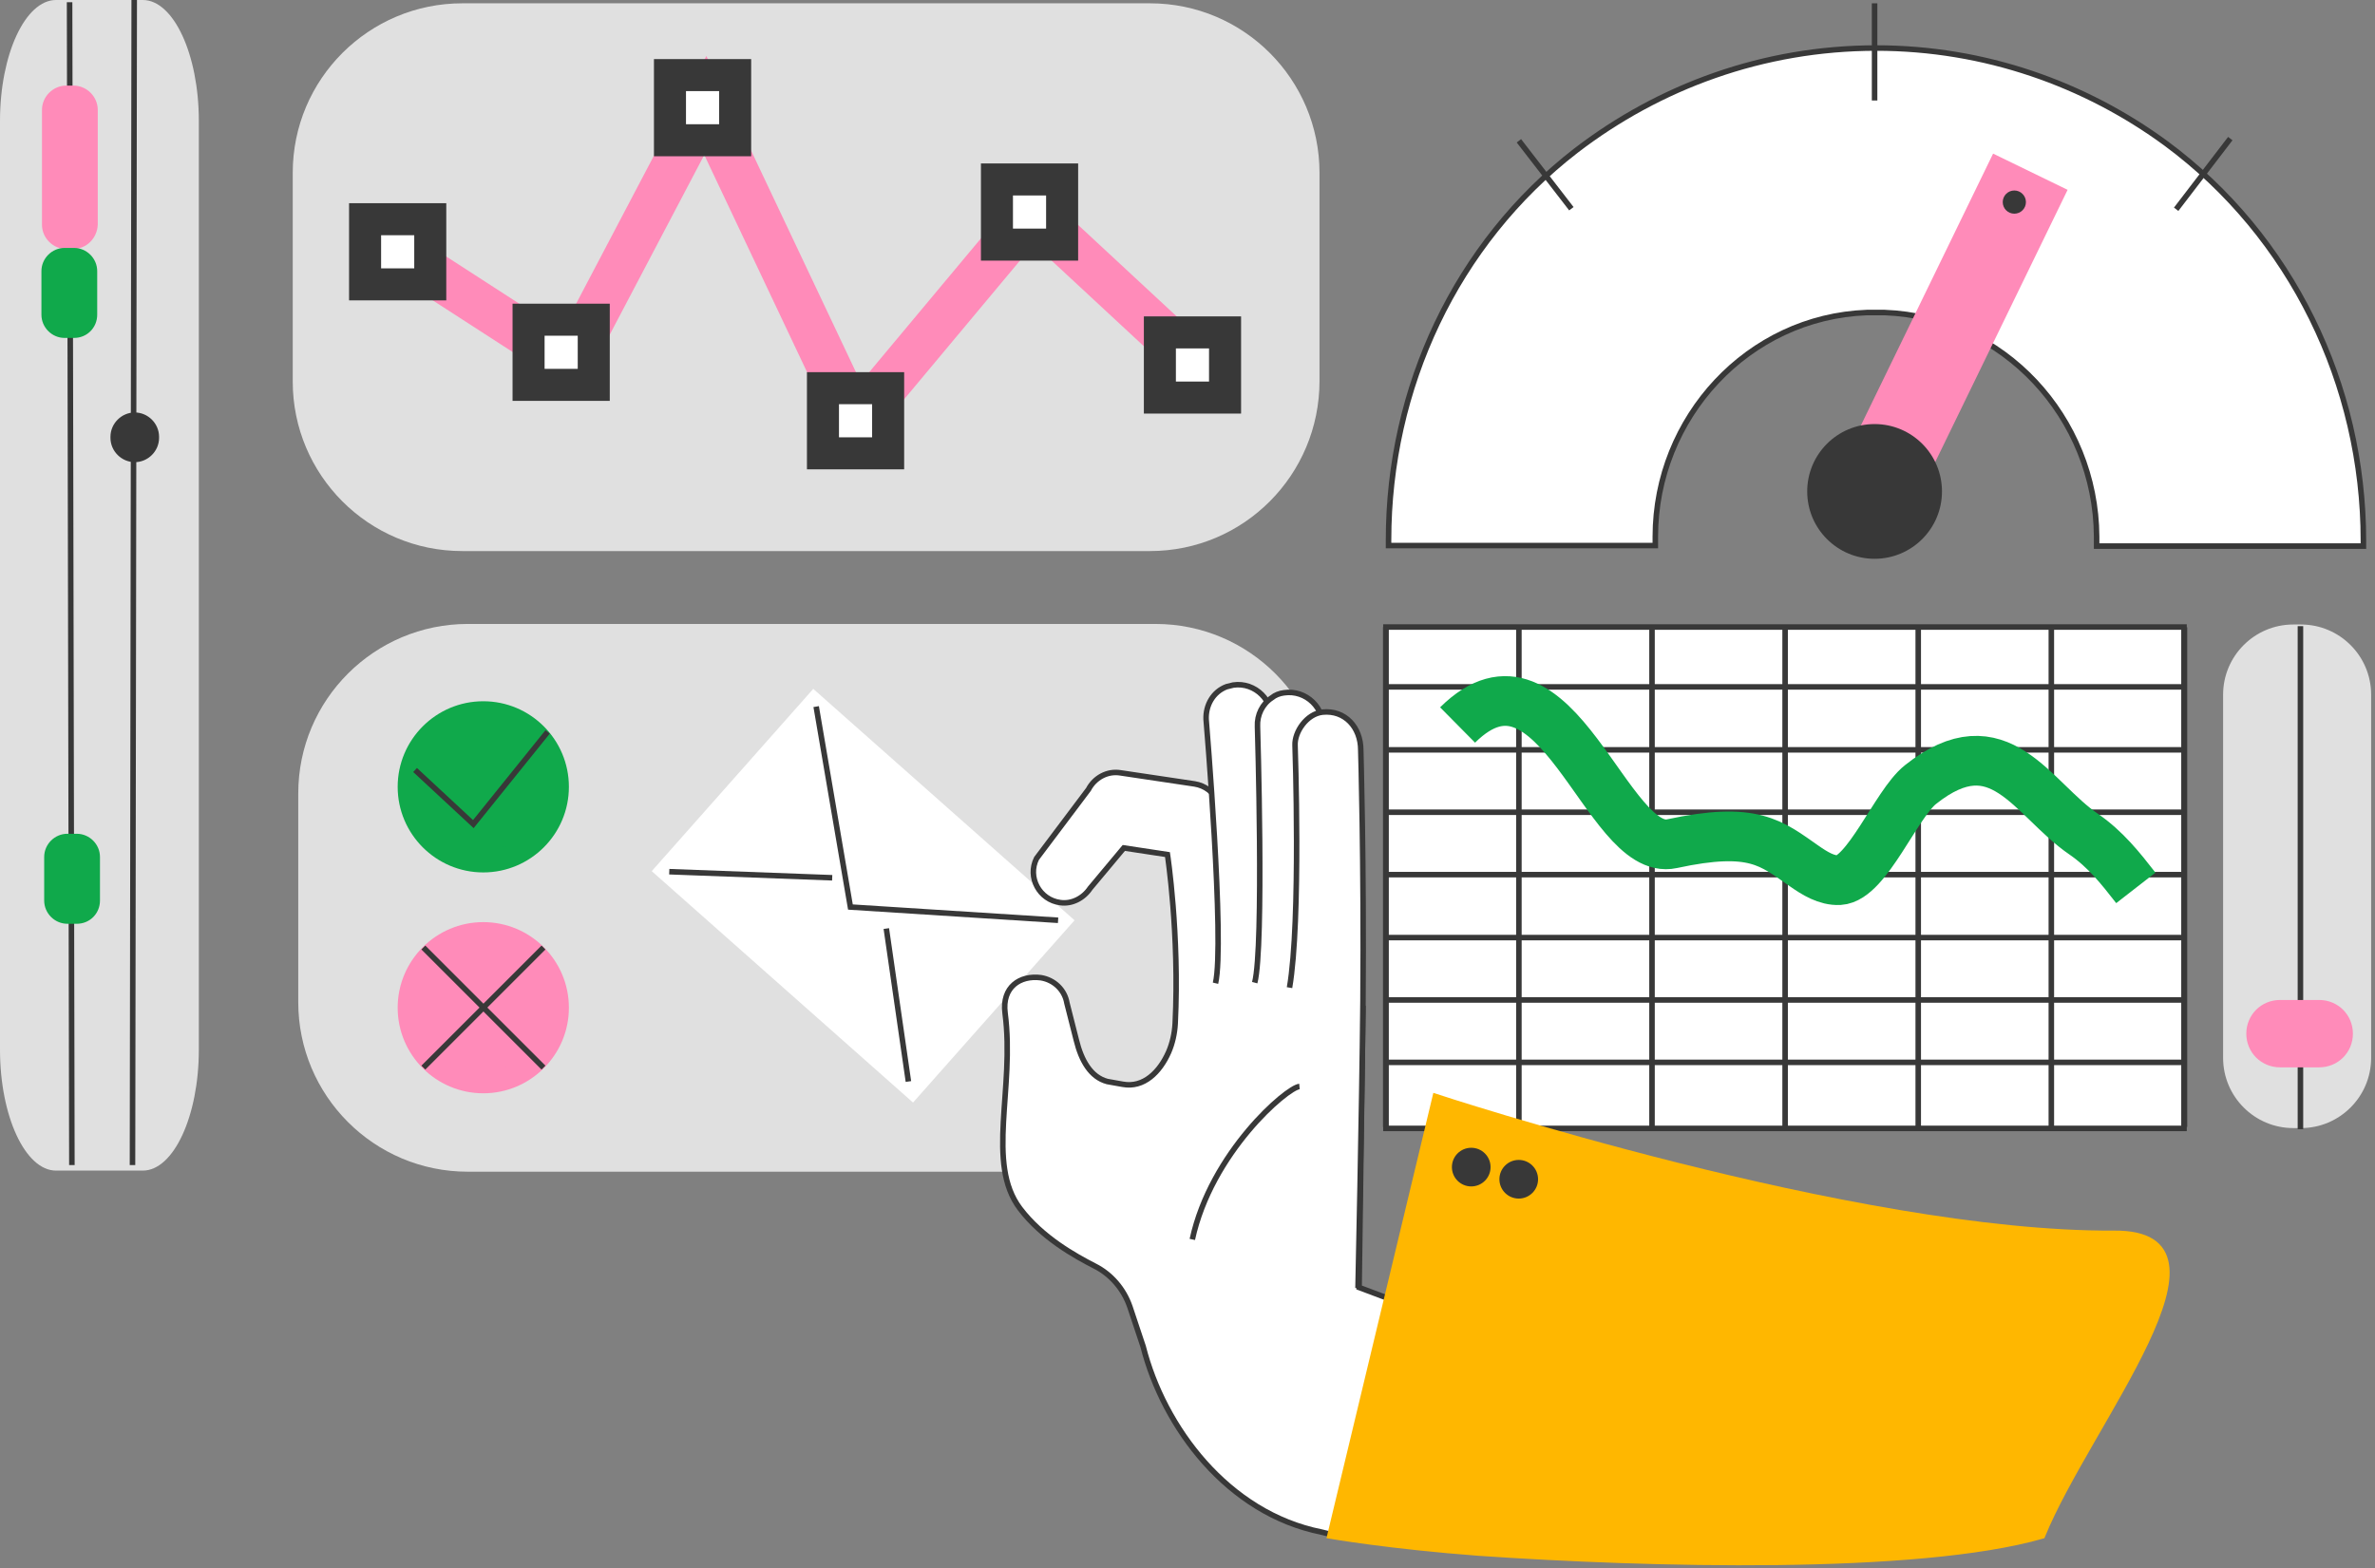 <svg width="430" height="284" viewBox="0 0 430 284" fill="none" xmlns="http://www.w3.org/2000/svg">
<rect x="0" y="0" width="430" height="284" fill="#808080" stroke="none"/>
<path d="M416.6 204.3H415.2C408.2 204.3 402.5 198.6 402.5 191.6V125.8C402.5 118.8 408.2 113.1 415.2 113.1H416.6C423.6 113.1 429.3 118.8 429.3 125.8V191.6C429.3 198.6 423.6 204.3 416.6 204.3Z" fill="#E0E0E0"/>
<path d="M10.144 0H25.856C31.425 0 36 9.87 36 21.887V190.113C36 202.13 31.425 212 25.856 212H10.144C4.575 212 0 202.13 0 190.113V21.887C0 9.87 4.575 0 10.144 0Z" fill="#E0E0E0"/>
<path d="M427.9 97.9C427.9 69.7 414.9 42.8 392.2 26C377.5 15.2 359.3 8.7 339.7 8.7C319.2 8.7 300.4 15.7 285.3 27.3C263.6 44.1 251.4 70.3 251.4 97.8V98.8H299.7V97.2C299.7 75.6 316.5 57.4 338 56.6C338.5 56.6 339.1 56.6 339.6 56.6C340.1 56.6 340.7 56.6 341.2 56.6C362.7 57.4 379.5 75.6 379.6 97.2V98.9H427.9V97.9Z" fill="white" stroke="#383838" stroke-miterlimit="10"/>
<path d="M208.2 99.8H83.7C66.7 99.8 53 86 53 69.1V31.3C53 14.3 66.8 0.6 83.7 0.6H208.2C225.2 0.6 238.9 14.4 238.9 31.3V69C238.9 86 225.2 99.8 208.2 99.8Z" fill="#E0E0E0"/>
<path d="M209.2 212.2H84.7C67.7 212.2 54 198.4 54 181.5V143.7C54 126.7 67.8 113 84.7 113H209.2C226.2 113 239.9 126.8 239.9 143.7V181.4C239.9 198.4 226.2 212.2 209.2 212.2Z" fill="#E0E0E0"/>
<path d="M416.5 204.5V113.4" stroke="#383838" stroke-miterlimit="10"/>
<path d="M426 187.2C426 190.6 423.3 193.3 419.9 193.3H412.8C409.4 193.3 406.7 190.6 406.7 187.2C406.7 183.8 409.4 181.1 412.8 181.1H419.9C423.3 181.1 426 183.8 426 187.2Z" fill="#FF8BB9"/>
<path d="M217.5 66.9L186.8 38.4L154.9 76.6L127.7 19.1L103.2 65.7L68.4 43.2" stroke="#FF8BB9" stroke-width="8" stroke-miterlimit="10"/>
<path d="M136 10.7H118.4V28.3H136V10.7Z" fill="#383838"/>
<path d="M130.2 16.5H124.2V22.5H130.2V16.5Z" fill="white"/>
<path d="M80.8 36.8H63.2V54.4H80.8V36.8Z" fill="#383838"/>
<path d="M75 42.6H69V48.6H75V42.6Z" fill="white"/>
<path d="M110.4 55H92.8V72.6H110.4V55Z" fill="#383838"/>
<path d="M104.6 60.8H98.6V66.8H104.6V60.8Z" fill="white"/>
<path d="M163.7 67.4H146.1V85H163.7V67.4Z" fill="#383838"/>
<path d="M157.899 73.2H151.899V79.2H157.899V73.2Z" fill="white"/>
<path d="M395.424 204.358V113.558L250.924 113.558L250.924 204.358L395.424 204.358Z" fill="white" stroke="#383838" stroke-miterlimit="10"/>
<path d="M395.5 124.4H250.9" stroke="#383838" stroke-miterlimit="10"/>
<path d="M395.5 135.8H250.9" stroke="#383838" stroke-miterlimit="10"/>
<path d="M395.5 147.1H250.9" stroke="#383838" stroke-miterlimit="10"/>
<path d="M395.5 158.4H250.9" stroke="#383838" stroke-miterlimit="10"/>
<path d="M395.5 169.8H250.9" stroke="#383838" stroke-miterlimit="10"/>
<path d="M395.5 181.1H250.9" stroke="#383838" stroke-miterlimit="10"/>
<path d="M395.5 192.4H250.9" stroke="#383838" stroke-miterlimit="10"/>
<path d="M395.5 204.1V113.6" stroke="#383838" stroke-miterlimit="10"/>
<path d="M371.4 204.1V113.6" stroke="#383838" stroke-miterlimit="10"/>
<path d="M347.301 204.1V113.6" stroke="#383838" stroke-miterlimit="10"/>
<path d="M323.2 204.1V113.6" stroke="#383838" stroke-miterlimit="10"/>
<path d="M299.101 204.1V113.6" stroke="#383838" stroke-miterlimit="10"/>
<path d="M275 204.1V113.6" stroke="#383838" stroke-miterlimit="10"/>
<path d="M250.9 204.1V113.6" stroke="#383838" stroke-miterlimit="10"/>
<path d="M263.9 131.3C281.7 113.7 290.9 155.4 302.7 152.8C317.5 149.6 320.7 152.7 326.6 156.8C328.6 158.2 330.7 159.5 333 159.4C338 159.1 343.3 145.6 347.7 142.1C362 130.7 367.9 144.7 377.3 151.1C381.2 153.8 383.9 157.2 386.7 160.8" stroke="#10A94B" stroke-width="9" stroke-miterlimit="10"/>
<path d="M195.2 29.6H177.6V47.2H195.2V29.6Z" fill="#383838"/>
<path d="M189.399 35.4H183.399V41.4H189.399V35.4Z" fill="white"/>
<path d="M224.7 57.3H207.1V74.9H224.7V57.3Z" fill="#383838"/>
<path d="M218.899 63.1H212.899V69.1H218.899V63.1Z" fill="white"/>
<path d="M339.4 0.6V18.2" stroke="#383838" stroke-miterlimit="10"/>
<path d="M403.8 25.1L394 37.9" stroke="#383838" stroke-miterlimit="10"/>
<path d="M275 25.5L284.5 37.8" stroke="#383838" stroke-miterlimit="10"/>
<path d="M367.6 31.1L339.3 89.3" stroke="#FF8BB9" stroke-width="15" stroke-miterlimit="10"/>
<path d="M339.4 101.2C346.138 101.2 351.6 95.738 351.6 89C351.6 82.262 346.138 76.8 339.4 76.8C332.662 76.8 327.2 82.262 327.2 89C327.2 95.738 332.662 101.2 339.4 101.2Z" fill="#383838"/>
<path d="M364.7 38.7C365.859 38.7 366.8 37.76 366.8 36.6C366.8 35.44 365.859 34.5 364.7 34.5C363.54 34.5 362.6 35.44 362.6 36.6C362.6 37.76 363.54 38.7 364.7 38.7Z" fill="#383838"/>
<path d="M12.6 0.4L13.014 211" stroke="#383838" stroke-miterlimit="10"/>
<path d="M13.2 45.1H12C9.6 45.1 7.6 43.1 7.6 40.7V19.9C7.6 17.5 9.6 15.5 12 15.5H13.3C15.7 15.5 17.7 17.5 17.7 19.9V40.7C17.6 43.1 15.7 45.1 13.2 45.1Z" fill="#FF8BB9"/>
<path d="M24.3 0L23.989 211" stroke="#383838" stroke-miterlimit="10"/>
<path d="M24.4 83.7C22 83.7 20 81.7 20 79.3V79.1C20 76.7 22 74.7 24.4 74.7C26.8 74.7 28.8 76.7 28.8 79.1V79.3C28.8 81.7 26.8 83.7 24.4 83.7Z" fill="#383838"/>
<path d="M13.4 61.2H11.7C9.4 61.2 7.5 59.3 7.5 57V49.1C7.5 46.8 9.4 44.9 11.7 44.9H13.4C15.7 44.9 17.6 46.8 17.6 49.1V57C17.6 59.3 15.8 61.2 13.4 61.2Z" fill="#10A94B"/>
<path d="M13.9 167.3H12.2C9.9 167.3 8 165.4 8 163.1V155.2C8 152.9 9.9 151 12.2 151H13.9C16.2 151 18.1 152.9 18.1 155.2V163.1C18.1 165.4 16.3 167.3 13.9 167.3Z" fill="#10A94B"/>
<path d="M87.5 156C94.956 156 101 149.956 101 142.5C101 135.044 94.956 129 87.5 129C80.044 129 74 135.044 74 142.5C74 149.956 80.044 156 87.5 156Z" fill="#10A94B"/>
<path d="M87.5 158C78.95 158 72 151.05 72 142.5C72 133.95 78.95 127 87.5 127C96.05 127 103 133.95 103 142.5C103 151.05 96.05 158 87.5 158ZM87.5 131C81.15 131 76 136.15 76 142.5C76 148.85 81.15 154 87.5 154C93.85 154 99 148.85 99 142.5C99 136.15 93.85 131 87.5 131Z" fill="#10A94B"/>
<path d="M75.15 139.45L85.7 149.25L99.15 132.55" stroke="#383838" stroke-miterlimit="10"/>
<path d="M87.5 196C94.956 196 101 189.956 101 182.5C101 175.044 94.956 169 87.5 169C80.044 169 74 175.044 74 182.5C74 189.956 80.044 196 87.5 196Z" fill="#FF8BB9"/>
<path d="M87.5 198C78.95 198 72 191.05 72 182.5C72 173.95 78.95 167 87.5 167C96.05 167 103 173.95 103 182.5C103 191.05 96.05 198 87.5 198ZM87.5 171C81.15 171 76 176.15 76 182.5C76 188.85 81.15 194 87.5 194C93.85 194 99 188.85 99 182.5C99 176.15 93.85 171 87.5 171Z" fill="#FF8BB9"/>
<path d="M98.399 171.6L76.649 193.35" stroke="#383838" stroke-miterlimit="10"/>
<path d="M98.399 193.35L76.649 171.6" stroke="#383838" stroke-miterlimit="10"/>
<path d="M194.548 166.668L147.243 124.76L118 157.769L165.306 199.677L194.548 166.668Z" fill="white"/>
<mask id="mask0_295_377" style="mask-type:luminance" maskUnits="userSpaceOnUse" x="119" y="126" width="75" height="73">
<path d="M162.871 197.567L120.371 159.867C119.071 158.667 118.971 156.667 120.071 155.367L145.171 127.067C146.371 125.767 148.371 125.667 149.671 126.767L192.171 164.467C193.471 165.667 193.571 167.667 192.471 168.967L167.371 197.267C166.171 198.667 164.171 198.767 162.871 197.567Z" fill="white"/>
</mask>
<g mask="url(#mask0_295_377)">
<path d="M147.771 127.968L153.971 164.268L191.571 166.668" stroke="#383838" stroke-miterlimit="10"/>
<path d="M121.171 157.867L150.671 158.967" stroke="#383838" stroke-miterlimit="10"/>
<path d="M160.471 168.167L164.471 195.867" stroke="#383838" stroke-miterlimit="10"/>
</g>
<path d="M188.471 177.067C190.871 177.467 192.771 179.267 193.171 181.667L194.871 188.367C195.771 192.067 197.471 195.067 200.471 195.867L203.271 196.367C207.071 197.067 209.971 194.167 211.571 190.567C212.271 188.967 212.671 187.167 212.771 185.367C213.571 169.167 211.371 154.767 211.371 154.767L203.471 153.567L197.371 160.867C196.171 162.667 194.071 163.767 191.971 163.467C188.171 162.967 185.971 158.867 187.671 155.467L197.071 142.967C198.171 140.867 200.471 139.567 202.871 139.967L216.271 141.967C218.171 142.267 219.771 143.467 220.571 145.267L231.471 163.267L246.771 182.367L246.071 233.167L278.271 245.267L271.471 279.567C271.471 279.567 251.271 280.667 239.271 277.467C222.271 274.067 210.671 258.467 206.971 243.867L204.571 236.667C203.471 233.467 201.171 230.767 198.171 229.267C194.671 227.467 188.671 224.167 184.671 218.867C178.471 210.667 183.771 197.167 181.971 183.467C181.371 178.767 184.671 176.567 188.471 177.067Z" fill="white" stroke="#383838" stroke-miterlimit="10"/>
<path d="M230.571 177.767L230.171 130.967C230.771 126.967 227.271 123.467 223.271 124.067C222.871 124.167 222.471 124.267 222.071 124.367C219.671 125.267 218.271 127.667 218.371 130.267C218.371 130.267 221.771 170.767 220.071 178.067" fill="white"/>
<path d="M230.571 177.767L230.171 130.967C230.771 126.967 227.271 123.467 223.271 124.067C222.871 124.167 222.471 124.267 222.071 124.367C219.671 125.267 218.271 127.667 218.371 130.267C218.371 130.267 221.771 170.767 220.071 178.067" stroke="#383838" stroke-miterlimit="10"/>
<path d="M242.971 182.067L239.471 132.267C239.971 128.267 236.471 124.867 232.471 125.467C231.671 125.567 230.871 125.867 230.271 126.367C228.571 127.467 227.571 129.467 227.671 131.567C227.671 131.567 228.871 171.367 227.171 177.967" fill="white"/>
<path d="M242.971 182.067L239.471 132.267C239.971 128.267 236.471 124.867 232.471 125.467C231.671 125.567 230.871 125.867 230.271 126.367C228.571 127.467 227.571 129.467 227.671 131.567C227.671 131.567 228.871 171.367 227.171 177.967" stroke="#383838" stroke-miterlimit="10"/>
<path d="M245.871 233.267C245.871 233.267 246.571 201.567 246.771 181.267C246.971 156.367 246.371 135.867 246.371 135.867C246.371 131.667 243.471 128.567 239.471 128.967C236.571 129.267 234.371 132.567 234.471 134.967C234.471 134.967 235.571 166.667 233.471 178.867" fill="white"/>
<path d="M245.871 233.267C245.871 233.267 246.571 201.567 246.771 181.267C246.971 156.367 246.371 135.867 246.371 135.867C246.371 131.667 243.471 128.567 239.471 128.967C236.571 129.267 234.371 132.567 234.471 134.967C234.471 134.967 235.571 166.667 233.471 178.867" stroke="#383838" stroke-miterlimit="10"/>
<path d="M235.271 196.767C232.971 196.967 219.271 208.767 215.871 224.467" stroke="#383838" stroke-miterlimit="10"/>
<path d="M240.771 278.167L259.871 198.567C259.871 198.567 335.871 223.667 382.771 223.367C407.171 223.167 378.071 257.767 369.771 278.167C347.071 284.667 298.471 283.367 267.771 281.267C251.771 280.067 240.771 278.167 240.771 278.167Z" fill="#FFB700" stroke="#FFB700" stroke-miterlimit="10"/>
<path d="M266.371 214.867C268.304 214.867 269.871 213.3 269.871 211.367C269.871 209.434 268.304 207.867 266.371 207.867C264.438 207.867 262.871 209.434 262.871 211.367C262.871 213.3 264.438 214.867 266.371 214.867Z" fill="#383838"/>
<path d="M274.971 217.067C276.904 217.067 278.471 215.5 278.471 213.567C278.471 211.634 276.904 210.067 274.971 210.067C273.038 210.067 271.471 211.634 271.471 213.567C271.471 215.5 273.038 217.067 274.971 217.067Z" fill="#383838"/>
</svg>
